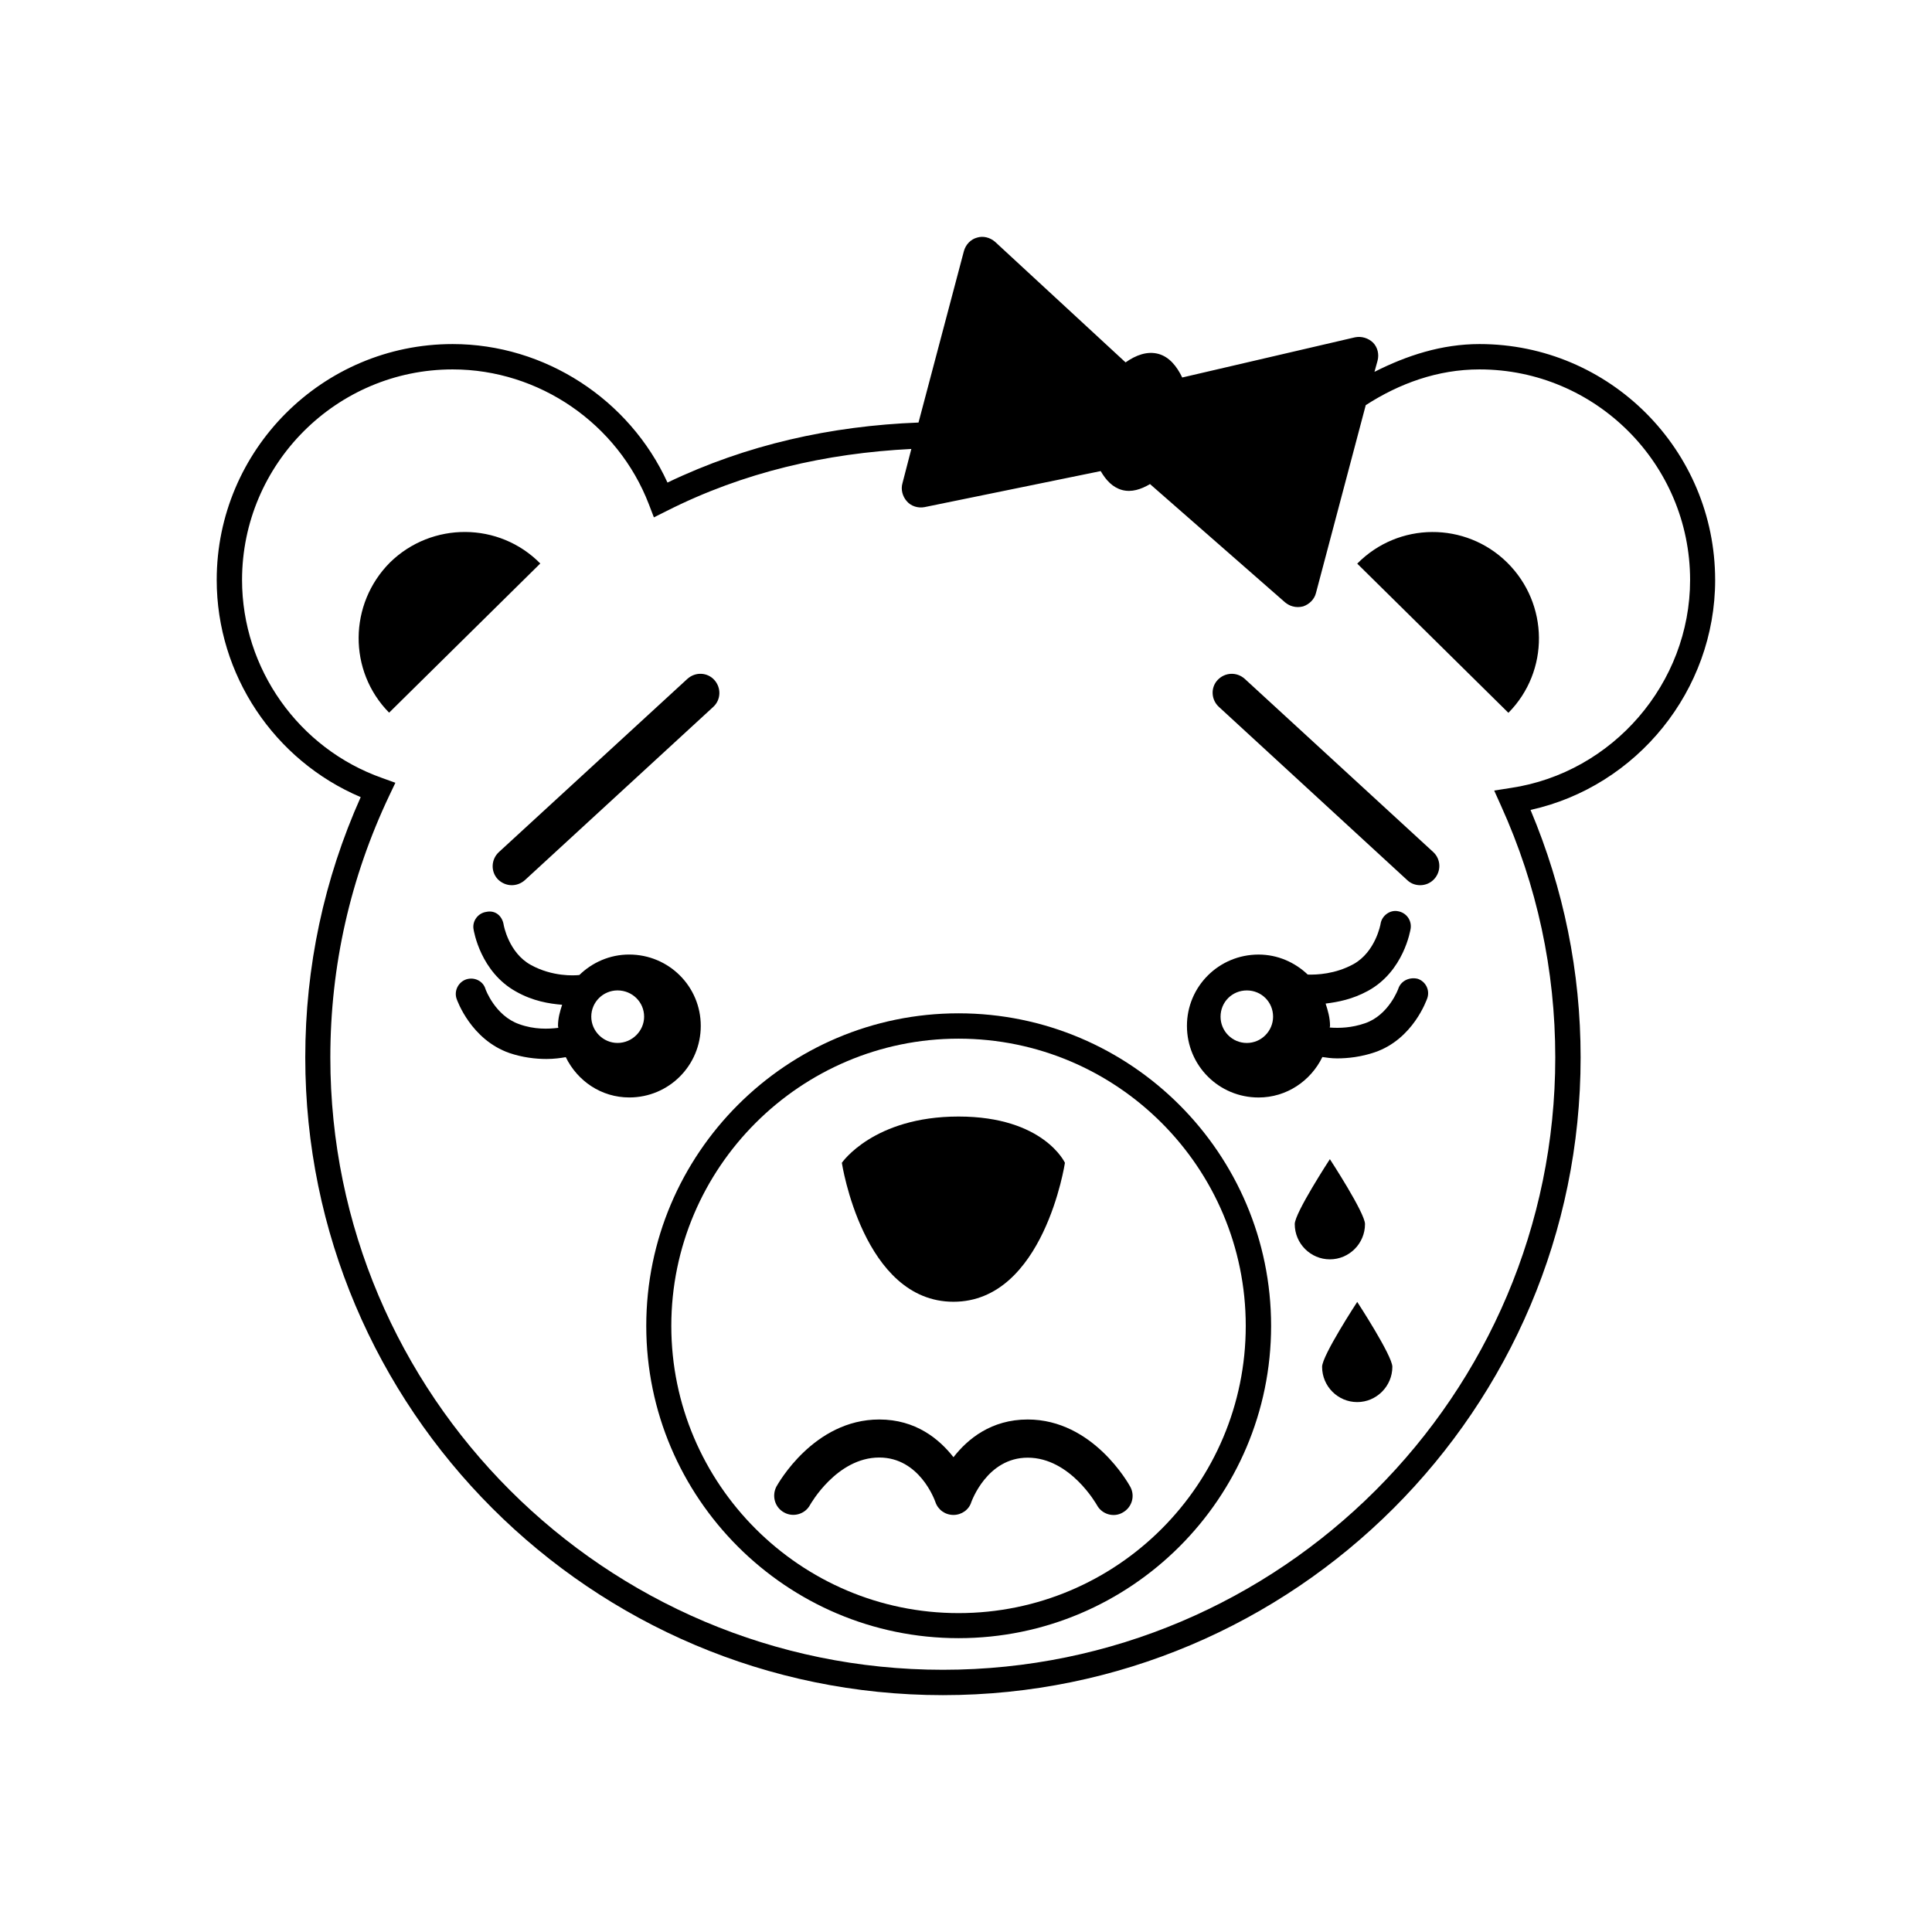 <?xml version="1.0" encoding="UTF-8"?>
<!-- Uploaded to: ICON Repo, www.svgrepo.com, Generator: ICON Repo Mixer Tools -->
<svg fill="#000000" width="800px" height="800px" version="1.1" viewBox="144 144 512 512" xmlns="http://www.w3.org/2000/svg">
 <g>
  <path d="m598.53 297.7c0-34.477-27.961-62.52-62.441-62.52-10.035 0-19.301 3.035-27.84 7.363l0.809-2.914c0.484-1.781 0-3.602-1.172-4.816-1.254-1.215-3.074-1.781-4.816-1.418l-45.766 10.645c-1.457-3.035-3.481-5.504-6.356-6.269-2.914-0.77-5.906 0.32-8.66 2.266l-34.559-31.93c-1.336-1.172-3.156-1.66-4.816-1.133-1.656 0.445-2.992 1.82-3.477 3.602l-12.02 45.402c-23.23 0.891-45.605 5.867-66.527 15.906-10.078-22.055-32.496-36.703-56.938-36.703-34.477 0-62.52 28.043-62.52 62.52 0 25.129 15.258 47.832 38.16 57.543-9.715 21.73-14.691 44.957-14.691 68.996 0 93.195 75.797 168.99 168.99 168.99 93.195 0 168.99-75.793 168.99-168.99 0-22.703-4.492-44.715-13.273-65.598 28.207-6.231 48.926-31.684 48.926-60.941zm-54.145 55.113-4.41 0.691 1.82 4.047c9.551 21.082 14.367 43.543 14.367 66.688 0 89.473-72.801 162.27-162.27 162.27-89.551 0-162.35-72.801-162.35-162.27 0-24.281 5.301-47.668 15.66-69.48l1.578-3.316-3.484-1.258c-22.176-7.809-37.148-29.016-37.148-52.484 0-30.754 25.051-55.805 55.805-55.805 22.902 0 43.785 14.367 52 35.73l1.336 3.481 3.316-1.66c20.395-10.32 42.289-15.336 64.91-16.469l-2.348 9.066c-0.484 1.66 0 3.519 1.172 4.816 1.094 1.293 2.996 1.859 4.656 1.535l46.699-9.551c1.418 2.43 3.156 4.328 5.707 5.019 2.465 0.648 4.977-0.16 7.363-1.578l35.812 31.363c0.605 0.484 1.336 0.891 2.023 1.051 0.852 0.242 1.82 0.242 2.75 0 1.66-0.566 2.996-1.902 3.398-3.562l13.191-49.773c8.906-5.746 19.062-9.469 30.148-9.469 30.754 0 55.805 25.051 55.805 55.805 0 27.355-20.477 51.07-47.508 55.113z"/>
  <path d="m503.68 293.37 40.062 39.535c10.926-11.047 10.766-28.852-0.324-39.82-11.051-10.883-28.812-10.801-39.738 0.285z"/>
  <path d="m247.36 293.05c-10.969 11.004-11.129 28.77-0.242 39.816l40.062-39.535c-10.887-11.047-28.734-11.129-39.82-0.281z"/>
  <path d="m398.02 412.54c-45.605 0-82.754 37.148-82.754 82.836 0 45.605 37.148 82.754 82.754 82.754 45.688 0 82.836-37.148 82.836-82.754 0-45.688-37.148-82.836-82.836-82.836zm0 158.95c-41.883 0-76.117-34.152-76.117-76.117s34.234-76.117 76.117-76.117c42.043 0 76.117 34.152 76.117 76.117s-34.074 76.117-76.117 76.117z"/>
  <path d="m396.68 488.98c23.957 0 29.539-36.824 29.539-36.824 0.004 0-5.621-12.262-28.203-12.262-22.539 0-30.918 12.262-30.918 12.262s5.625 36.824 29.582 36.824z"/>
  <path d="m329.71 415.86c0-10.441-8.457-18.898-18.98-18.898-5.141 0-9.793 2.106-13.191 5.422-1.332 0.16-7.16 0.484-12.867-2.672-5.906-3.238-7.203-10.602-7.203-10.684-0.363-2.184-2.106-3.926-4.652-3.359-2.144 0.324-3.723 2.43-3.32 4.613 0.082 0.445 1.82 11.289 11.289 16.512 4.453 2.508 8.703 3.195 12.184 3.481-0.566 1.738-1.094 3.562-1.094 5.586 0 0.203 0.082 0.324 0.082 0.527-2.629 0.32-6.356 0.484-10.359-0.973-6.394-2.227-8.941-9.266-8.941-9.309-0.609-2.106-2.914-3.277-5.141-2.551-2.066 0.73-3.238 3.035-2.512 5.141 0.16 0.445 3.805 10.805 14 14.367 3.481 1.172 6.879 1.578 9.793 1.578 2.062 0 3.723-0.242 5.141-0.484 3.078 6.309 9.391 10.68 16.836 10.68 10.48 0 18.938-8.457 18.938-18.977zm-22.055 4.531c-3.805 0-6.961-3.156-6.961-6.961 0-3.887 3.156-6.961 6.961-6.961 3.887 0 7.043 3.074 7.043 6.961 0 3.762-3.156 6.961-7.043 6.961z"/>
  <path d="m416.35 520.18c-9.633 0-15.902 5.141-19.668 9.996-3.805-4.856-10.035-9.996-19.668-9.996-17.402 0-26.871 17.117-27.273 17.805-1.254 2.469-0.406 5.504 2.062 6.84 2.387 1.336 5.543 0.484 6.879-2.023 0.082-0.121 7.043-12.543 18.332-12.543 10.684 0 14.688 11.289 14.852 11.734 0.688 2.106 2.59 3.481 4.816 3.481 2.144 0 4.129-1.375 4.734-3.441 0.082-0.121 4.129-11.734 14.934-11.734 11.289 0 18.25 12.422 18.332 12.543 1.336 2.508 4.492 3.359 6.797 2.023 2.469-1.336 3.398-4.371 2.062-6.84-0.402-0.727-9.871-17.844-27.191-17.844z"/>
  <path d="m275.89 376.97c1.012 1.051 2.387 1.617 3.723 1.617 1.254 0 2.469-0.445 3.481-1.336l49.938-45.926c2.062-1.902 2.144-5.098 0.242-7.164-1.82-1.984-4.977-2.184-7.121-0.242l-49.938 45.887c-2.062 1.902-2.227 5.102-0.324 7.164z"/>
  <path d="m473.89 323.92c-2.144-1.941-5.301-1.742-7.203 0.281s-1.738 5.223 0.324 7.125l49.938 45.93c0.969 0.93 2.223 1.332 3.398 1.332 1.418 0 2.75-0.566 3.723-1.617 1.902-2.062 1.82-5.262-0.242-7.164z"/>
  <path d="m505.74 468.39c0-2.953-9.309-17.199-9.309-17.199s-9.309 14.246-9.309 17.199c0 5.18 4.207 9.348 9.309 9.348 5.098 0 9.309-4.168 9.309-9.348z"/>
  <path d="m494.37 506.22c0 5.18 4.207 9.348 9.309 9.348 5.098 0 9.309-4.207 9.309-9.348 0-2.953-9.309-17.199-9.309-17.199s-9.309 14.207-9.309 17.199z"/>
  <path d="m519.74 403.4c-2.062-0.527-4.371 0.402-5.137 2.508 0 0.082-2.551 7.121-8.863 9.266-3.481 1.215-6.801 1.336-9.348 1.133 0-0.16 0.082-0.285 0.082-0.445 0-2.106-0.566-4.047-1.172-5.906 3.316-0.406 7.121-1.133 11.211-3.359 9.504-5.18 11.246-16.062 11.324-16.508 0.324-2.227-1.172-4.25-3.398-4.613-2.062-0.406-4.25 1.172-4.574 3.359 0 0.082-1.336 7.445-7.203 10.684-4.816 2.629-9.711 2.832-12.098 2.75-3.398-3.238-7.973-5.301-13.031-5.301-10.52 0-18.98 8.457-18.98 18.898 0 10.52 8.457 18.98 18.98 18.98 7.445 0 13.84-4.41 16.914-10.723 1.176 0.156 2.269 0.359 3.926 0.359 2.914 0 6.394-0.406 9.953-1.617 10.199-3.481 13.758-13.922 13.922-14.324 0.73-2.148-0.402-4.414-2.508-5.141zm-45.32 16.996c-3.887 0-6.961-3.156-6.961-6.961 0-3.887 3.074-6.961 6.961-6.961s6.961 3.074 6.961 6.961c-0.004 3.762-3.078 6.961-6.961 6.961z"/>
 </g>
</svg>